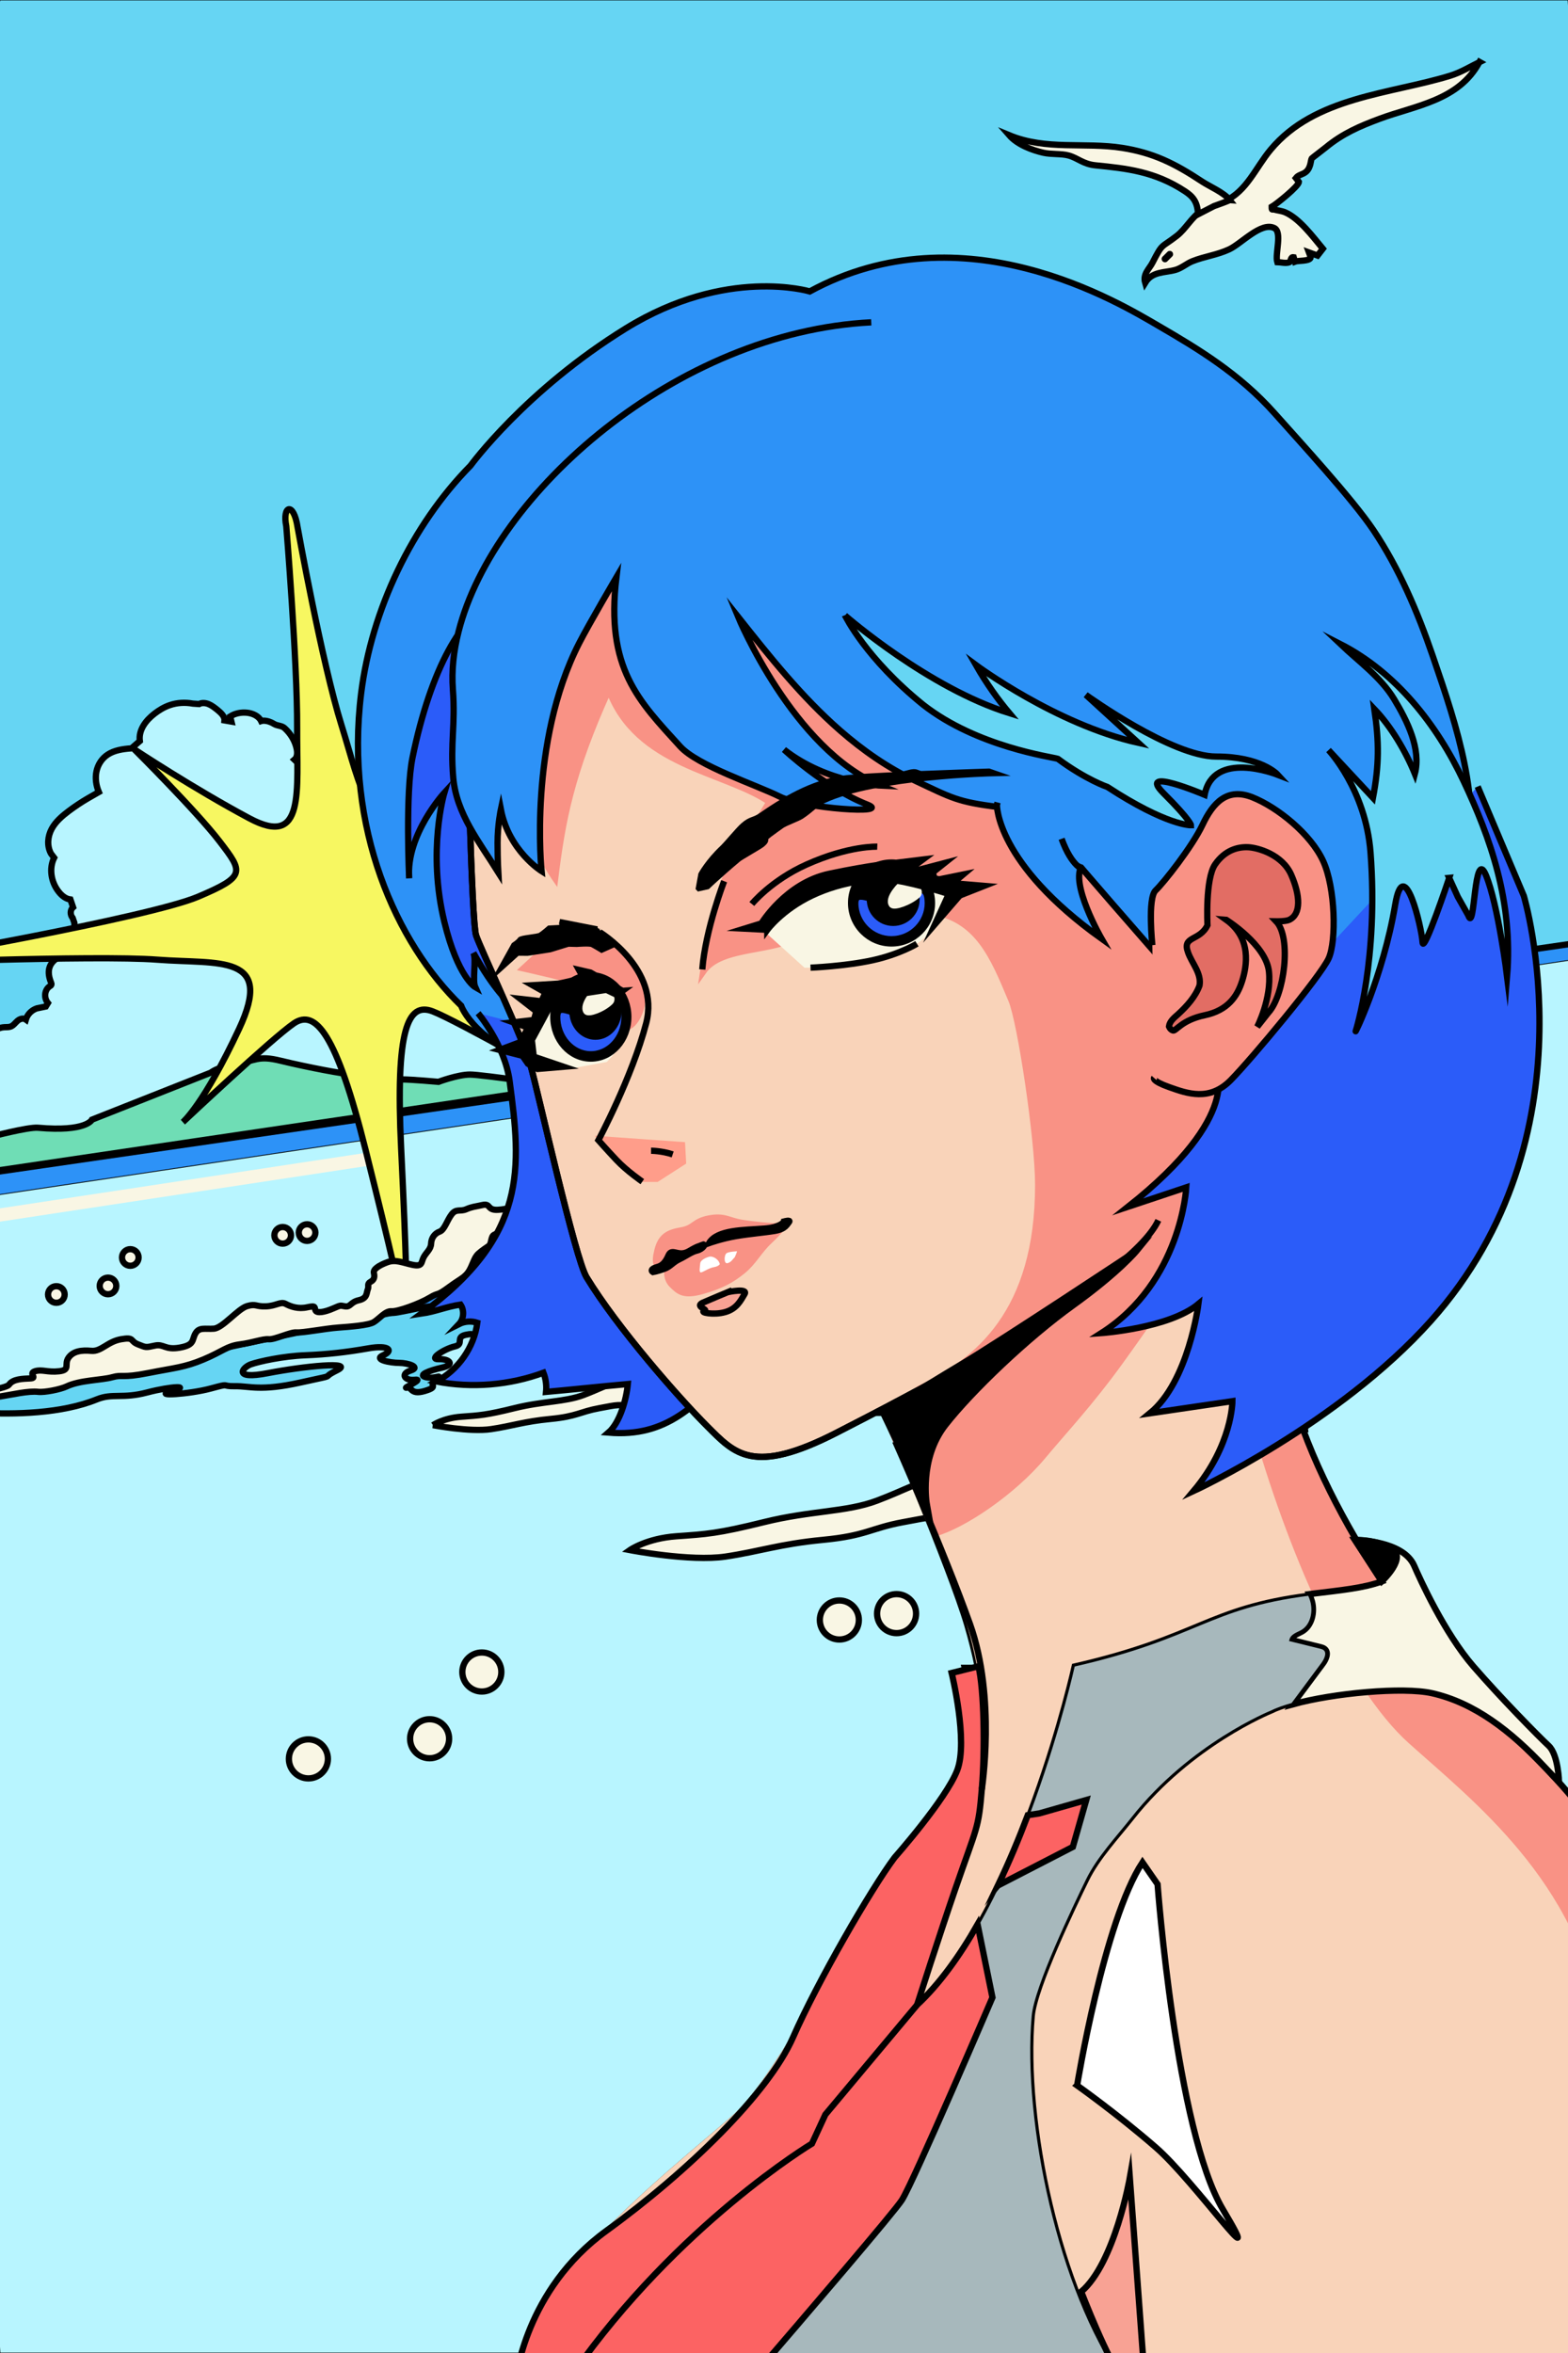 <?xml version="1.0" encoding="UTF-8"?><svg id="Layer_1" xmlns="http://www.w3.org/2000/svg" xmlns:xlink="http://www.w3.org/1999/xlink" viewBox="0 0 500 750"><rect x="0" y="0" width="500" height="750" fill="#333333" stroke="none"/><defs><clipPath id="clippath"><rect width="500" height="750" fill="none"/></clipPath></defs><g clip-path="url(#clippath)"><polygon points="0 0 500 0 540.55 559 -82.4 372.27 0 0" fill="#66d5f3" stroke="#000" stroke-miterlimit="10" stroke-width=".25"/><path d="M316.82,348.15l-380.35,42.7-9.06-41.6c1.55-.52,3.39-.35,4.94.45.16.08.33.18.51.17.18-.01.32-.12.46-.21,1.33-.95,3.44-.85,4.87.22l1.33-.32c.56-4.09,4.56-7.2,9-7.01.3,0,.61.03.87-.06.27-.09.48-.29.69-.49,2.31-2.22,5.44-4.13,8.9-3.56.69.11,1.38.32,2.06.27.53-.04,1.01-.24,1.5-.4,3.34-1.09,7.85-.03,9.78,3.05,0,0,.93-1.88,5.13.42,4.21,2.31,5.19,4.98,5.19,4.98.22-1.27,1.64-1.9,2.96-2.14.33-.05.68-.11.93-.32.22-.19.32-.46.43-.73.96-2.3,3.29-3.96,5.96-4.21.31-.03.65-.06.82-.28.1-.13.14-.3.15-.47.11-.88.07-1.8.33-2.64.25-.84.89-1.64,1.83-1.73-.76-3.3,1.84-6.63,5.32-6.82.64-.04,1.33.02,1.93-.17.94-.3,1.5-1.16,2.21-1.8.7-.65,1.88-1.09,2.74-.47.48-1.64,1.79-2.98,3.46-3.56l2.89-.6.68-1.11c-1.38-1.67-1.09-4.24.59-5.34.2-.13.43-.25.51-.48.09-.24-.02-.51-.12-.77-.59-1.46-.92-3.05-.55-4.48.44-1.76,1.91-3.11,3.66-3.8,1.74-.7,3.74-.81,5.7-.67l3.29.05c.25-.89.83-1.68,1.63-2.18l.46-2.19c-1.63.05-3.35-.49-4.66-1.55-1.3-1.06-2.14-2.65-2.09-4.19l-.52-1.51c-.88-1.03-.82-2.61.12-3.42l-.84-2.47c-1.48-.18-2.76-1.23-3.69-2.4-2.56-3.19-3.16-7.57-1.5-10.9l-1.01-1.33c-1.37-2.53-1.04-5.53.22-7.87,1.27-2.35,3.37-4.14,5.53-5.76,1.93-1.43,3.94-2.78,6.04-4l3.47-1.99c-.9-2.14-1.21-4.46-.75-6.61.46-2.14,1.69-4.07,3.54-5.3,2.14-1.42,4.9-1.84,7.61-2.02l2.67-2.33c-.46-3.54,1.93-6.6,4.69-8.73,1.48-1.14,3.1-2.12,4.92-2.73,2.27-.77,4.8-.93,7.28-.47l2.01.14c.89-.49,2.09-.38,3.09.05,1.02.43,1.89,1.13,2.75,1.82,1.11.9,2.34,2.04,2.24,3.34l2.23.39-.4-1.65c1.53-.97,3.48-1.39,5.41-1.18,1.78.19,3.7,1.06,4.46,2.64,0,0,1.67-.57,4.11.93,1.07.66,2.41.48,3.34,1.31,2,1.8,3.4,4.19,3.9,6.68.24,1.23.21,2.64-.73,3.41l1.01.97c2.16.46,4.46,1,6.05,2.54,1.14,1.09,1.75,2.56,2.11,4.01.53,2.21.45,4.72-1.16,6.21l.3,1.51c1.49,4.89-.48,7.26-.48,7.26l4.55,3.27c1.62-.51,3.48-.44,5.16.19.51.19,1.01.44,1.54.5.52.07,1.03-.02,1.54-.1,5.57-.82,12.2,1.48,15.23,6.35,1.44,2.33,1.97,4.99,2.46,7.57l1.68.47c2.94,1.31,5.4,3.55,7.29,6.09,1.89,2.53,3.24,5.35,4.43,8.19,2.18,5.25,3.86,11.04,2.12,16.07l-.08,3.47c1.05-.81,2.58-.87,4.01-.78,1.79.11,3.58.36,5.36.77,1.3.3,2.65.72,3.66,1.6,1.27,1.1,1.79,2.73,2.25,4.26l.85,1.78c2.66-1.95,5.77-3.71,9.3-3.53.92.04,1.89.23,2.73-.07.87-.3,1.42-1.06,2.04-1.7,1.71-1.79,4.23-2.86,6.89-2.94,0,0,1.55-1.95,2.45-2.05.9-.1,2.55.65,2.55.65,1.43-2.6,4.3-4.35,7.49-4.57l2.72-.04c-.13-1.88.64-3.71,2.05-4.9,1.41-1.19,3.44-1.71,5.42-1.39.3.05.64.12.88-.05.22-.14.27-.42.33-.67.78-3.51,4.48-5.99,8.37-5.62,0,0-.25-1.14,1.71-1.23,1.94-.1,3.42.47,3.42.47-1.17-2.42-.2-5.4,2.12-6.53.19-.1.41-.19.51-.38.09-.16.09-.34.09-.52,0-4.08,2.4-8.18,6.42-9.36,2.91-.85,4.46-.42,4.46-.42,2.4-.68,5.14-.53,7.62.38l-1.72,1.28c-2.04.2-3.7,1.76-3.93,3.68,1.31-.79,3.11-.85,4.63-.17,1.51.69,2.69,2.11,3.01,3.63,0,0-3.71-2.49-6.29-2.2-2.56.29-4.06,1.31-4.06,1.31-1.11.67-1.43,2.1-1.29,3.41.08.85.35,1.73.94,2.43.59.69,1.56,1.16,2.42.99l2.67.13-1.28,2.51c2.15.06,4.38.37,6.33,1.42,1.94,1.03,3.56,2.92,3.71,4.95l-1.66.25c-2.59-1.95-5.89-2.98-9.02-2.81-3.13.17-6.05,1.53-7.98,3.72l-4.61-1.96,1.8,2.13c-1.84.04-3.7.22-5.3.93-1.61.71-2.95,2.06-3.19,3.76l2.58-.47c1.1-.21,2.2-.41,3.34-.36,1.14.06,2.33.41,3.22,1.17l1.22-.11c2.37-.95,10.47.1,7.79,0-2.52-.09-5.76,1.87-5.76,1.87-2.57.65-4.49,2.82-4.75,5.35l-3.56-.66c-1.62-2.19-4.62-3.43-7.23-2.97-.3.05-.61.12-.91.02-.24-.08-.44-.27-.63-.44-2.87-2.63-7.41-3.38-10.63-1.76l.54,1.38c1.89.62,3.09,2.42,4.12,4.08l1.75-.11c2.11-.49,4.45-.29,6.57.54,2.12.83,4,2.3,5.29,4.13l-5.41-1.77c-1.85-.31-3.74.05-5.2,1l.5.87c.95,0,1.92.59,2.38,1.41l-1.42,1.86c-.68.59-1.26,1.28-1.68,2.06l-1.89.04c-1.85-.38-3.79.18-4.96,1.43l2.33.36c2.19.02,4.43,1.18,5.74,2.94l1.24.02c3.23-.59,6.91.54,9.4,2.89l-2.47.33c-1.63-.26-3.28-.52-4.9-.44-1.61.1-3.22.57-4.32,1.61l-.92-.82c-1.76-1.9-4.47-2.97-6.98-2.78-.22.02-.46.04-.67-.04-.19-.08-.34-.24-.5-.38-1.05-.91-2.63-.83-3.88-.44-.16.05-.33.11-.51.08-.24-.02-.44-.17-.64-.31-2.66-1.77-6.03-1.84-9.12-1.82-2.41,0-4.87.02-7.08.74-.74-1.21-2.07-2.07-3.46-2.49-1.39-.41-2.85-.43-4.24-.28-1.47.16-2.9.49-4.26.98,0,0,5.59,1.72,6.84,4.95l2.49.13c3.69-.41,7.77,1.79,9.51,5.09.08.16.18.34.34.44.25.15.56.06.81-.04,4.51-1.6,10.12-.74,14.3,2.2.23.16.48.33.76.36.24.02.47-.1.69-.2,1.68-.76,3.74-.87,5.64-.28.62.2,1.25.46,1.89.44.58-.01,1.09-.27,1.61-.48,2.15-.89,4.88-1.14,7,.2.25.15.51.34.79.33.35,0,.59-.27.81-.51,1.85-2.04,4.93-2.85,7.93-2.6,2.99.25,5.91,1.45,8.61,2.91l36.85-3.06,19.96-4.26,17.2-1.77,4.23,16.29Z" fill="#b8f5ff" stroke="#000" stroke-miterlimit="10" stroke-width="2"/><path d="M-3.19,362.39s12.13-3.21,15.31-2.93c15.49,1.38,17.21-2.58,17.21-2.58l37.86-14.97s2.15-1.73,6.8-2.5c7.83-1.29,8.01-3.14,15.57-1.29,8.43,2.06,20.82,4.39,23.14,4.39h6.19c3.87,0,6.19,1.55,9.29,1.55s11.62.77,11.62.77c0,0,6.19-2.32,10.07-2.32s30.03,3.87,30.03,3.87L-3.45,373.49l.26-11.1Z" fill="#6fddb5" stroke="#000" stroke-miterlimit="10" stroke-width="2"/><polygon points="-36.93 385.39 -34.91 378.42 539.39 295.28 540.55 559 1.53 397.43 -36.93 385.39" fill="#2d92f7" stroke="#000" stroke-miterlimit="10" stroke-width="2"/><polygon points="-23.19 390.88 -21.17 383.91 539.01 300.31 500 750 0 750 -23.19 390.88" fill="#b8f5ff" stroke="#000" stroke-miterlimit="10" stroke-width=".25"/><rect x="-12.96" y="376.65" width="138.42" height="4.19" rx="2.09" ry="2.09" transform="translate(-56.1 12.7) rotate(-8.62)" fill="#f9f6e4"/><path d="M127.08,410.34s-1.69-8.6-10.49-43.77c-9.35-37.35-16.07-44.98-22.84-40.4-6.78,4.57-35.42,31.5-35.42,31.5,0,0,6.62-5.62,17.91-29.72,11.29-24.1-6.32-20.54-26.11-22.06-19.8-1.52-89.1,1.29-89.1,1.29,8.06-.82,86.69-14.82,102.07-21.33,15.38-6.51,14.47-7.83,6.93-17.65-7.54-9.83-27.22-29.37-27.22-29.37,0,0,18.98,12.55,36.78,22.04,17.8,9.49,15.06-8.59,15.16-29.08.1-20.49-3.46-64.05-3.46-64.05-1.35-6.57,2.34-8.01,3.61.34,0,0,7.76,43.13,13.97,62.98,6.21,19.85,8.95,37.93,23.38,25.17,14.43-12.77,29.08-28.73,29.08-28.73,0,0-13.25,22.89-17.63,33.93-4.37,11.04-4.86,12.5,11.99,15.73,16.85,3.23,97.28,1.05,105.34.23,0,0-68.03,11.16-86.78,16.59-18.74,5.44-36.87,5.52-18.73,26.62,18.14,21.11,26.24,25.23,26.24,25.23,0,0-35.82-20.37-43.75-23.45-7.94-3.08-11.94,5.51-10.09,43.75,1.77,36.56,1.63,43.97,1.63,43.97.33,4.56-.82,3.97-2.45.25Z" fill="#f7f761" stroke="#000" stroke-miterlimit="10" stroke-width="2"/><path d="M138.08,454.26s3.23-2.27,9.04-2.69c5.82-.42,7.94-.51,17.05-2.76,9.11-2.25,15.93-1.92,21.84-4.14,5.91-2.22,7.49-3.57,13.7-4.95,6.21-1.37,20.11-2.54,27.66-2.09,7.55.45,19.12-.82,24.07-1.11,4.95-.29.59.36-8.77,3.32-9.36,2.96-8.53,3.73-19.77,6.07-11.23,2.34-12.53,3.2-19.42,2.44-6.89-.77-6.16-.65-12.4.5s-7.09,2.62-15.53,3.43c-8.43.8-12.3,2.26-18.92,3.24-6.82,1.01-18.56-1.26-18.56-1.26Z" fill="#f9f6e4"/><path d="M138.08,454.26s3.23-2.27,9.04-2.69c5.82-.42,7.94-.51,17.05-2.76,9.11-2.25,15.93-1.92,21.84-4.14,5.91-2.22,7.49-3.58,13.7-4.95,6.21-1.37,20.11-2.54,27.66-2.09,7.55.45,19.12-.82,24.07-1.11s.59.36-8.77,3.32c-9.36,2.96-8.53,3.73-19.77,6.07-11.23,2.34-12.53,3.2-19.42,2.44-6.89-.77-6.16-.65-12.4.5-6.24,1.15-7.09,2.62-15.53,3.43-8.43.8-12.3,2.26-18.92,3.24-6.82,1.01-18.56-1.26-18.56-1.26h0Z" fill="none" stroke="#000" stroke-miterlimit="10" stroke-width="2"/><path d="M200.85,494.08s5.3-3.73,14.86-4.41c9.56-.68,13.05-.83,28.01-4.53,14.96-3.69,26.17-3.15,35.87-6.8,9.7-3.65,12.3-5.87,22.5-8.12,10.2-2.25,33.04-4.17,45.44-3.44,12.4.73,31.41-1.35,39.53-1.83,8.13-.47.97.59-14.41,5.45-15.38,4.86-14.02,6.13-32.47,9.97-18.45,3.84-20.58,5.26-31.89,4-11.31-1.26-10.11-1.07-20.37.82-10.26,1.89-11.65,4.31-25.51,5.63-13.85,1.32-20.2,3.71-31.08,5.33-11.2,1.66-30.48-2.07-30.48-2.07Z" fill="#f9f6e4"/><path d="M200.85,494.08s5.3-3.73,14.86-4.41c9.56-.68,13.05-.83,28.01-4.53s26.17-3.15,35.87-6.8c9.7-3.65,12.3-5.87,22.5-8.12,10.2-2.25,33.04-4.17,45.44-3.44s31.41-1.35,39.53-1.83c8.13-.47.97.59-14.41,5.45-15.38,4.86-14.02,6.13-32.47,9.97-18.45,3.84-20.58,5.26-31.89,4-11.31-1.26-10.11-1.07-20.37.82-10.26,1.89-11.65,4.31-25.51,5.63s-20.2,3.71-31.08,5.33c-11.2,1.66-30.48-2.07-30.48-2.07h0Z" fill="none" stroke="#000" stroke-miterlimit="10" stroke-width="2"/><path d="M244.8,419.22s-19.3-7.69-46.1,1.63c-31.05,10.8-37.41,7.15-32.62,5.1,2.17-.93,12.21-9.73-5.72-4.66-4.95,1.4-3.76,5.3-6.93,5.03-3.17-.27-1.55-1.6-4.97-.84-3.42.76-.29,2.99-3.48,3.7s-8.63,4.19-5.07,4.05c3.55-.14,5.18,1.77,1.08,2.69-4.1.91-8.06,2.44-5.05,3.07,3.01.63,5.47-1.22,3.01.63-2.46,1.85.85,2.22-2.5,3.42-5.82,2.09-4.88-1.13-6.7-.73-1.82.41,5.8-2.92,2.55-2.52-3.26.4-4.72-1.88-1.37-2.94,3.35-1.07-.78-2.43-3.65-2.44-2.87-.01-8.36-1.06-5.09-2.44,3.28-1.38,2.11-3.4-4.79-2.18-6.9,1.21-12.96,1.91-20.07,2.19-7.11.28-14.62,1.95-17.29,2.87-2.66.92-6.06,5.05,5.39,2.82,11.46-2.22,28.04-3.86,22.01-.89-6.03,2.97,1.41.99-11.57,3.87-12.98,2.89-16.21,1.1-20.97,1.19-4.76.08-.96-1.09-7.72.74-6.76,1.83-19.02,2.61-12.48.83,6.54-1.78.11-1.65-7.79.43-7.9,2.08-11.01.16-16.03,2.2-22.17,9-59.78,1.68-59.78,1.68l41.02-5.56,228.57-48.12s3.8,25.89,4.12,25.17Z" fill="#66d5f3"/><path d="M244.8,419.22s-19.3-7.69-46.1,1.63c-31.05,10.8-37.41,7.15-32.62,5.1,2.17-.93,12.21-9.73-5.72-4.66-4.95,1.4-3.76,5.3-6.93,5.03-3.17-.27-1.55-1.6-4.97-.84-3.42.76-.29,2.99-3.48,3.7-3.19.71-8.63,4.19-5.07,4.05,3.55-.14,5.18,1.77,1.08,2.69-4.1.91-8.06,2.44-5.05,3.07,3.01.63,5.47-1.22,3.01.63-2.46,1.85.85,2.22-2.5,3.42-5.82,2.09-4.88-1.13-6.7-.73-1.82.41,5.8-2.92,2.55-2.52-3.26.4-4.72-1.88-1.37-2.94,3.35-1.07-.78-2.43-3.65-2.44-2.87-.01-8.36-1.06-5.09-2.44,3.28-1.38,2.11-3.4-4.79-2.18-6.9,1.21-12.96,1.91-20.07,2.19-7.11.28-14.62,1.95-17.29,2.87-2.66.92-6.06,5.05,5.39,2.82,11.46-2.22,28.04-3.86,22.01-.89-6.03,2.97,1.41.99-11.57,3.87-12.98,2.89-16.21,1.1-20.97,1.19-4.76.08-.96-1.09-7.72.74-6.76,1.83-19.02,2.61-12.48.83,6.54-1.78.11-1.65-7.79.43-7.9,2.08-11.01.16-16.03,2.2-22.17,9-59.78,1.68-59.78,1.68l41.02-5.56,228.57-48.12s3.8,25.89,4.12,25.17c0,0-.32.72,0,0Z" fill="none" stroke="#000" stroke-miterlimit="10" stroke-width="2"/><path d="M121.29,417.92s1.67,1.04,5.58.37c3.91-.67,7.6-1.7,12.06-2.09,4.46-.39,7.86-1.05,14.43-2.75,47.04-12.16,71.5-15.98,71.5-15.98l1.84-16.7-75.33,11.27-26.76,22.52-3.32,3.36Z" fill="#2d92f7" stroke="#000" stroke-miterlimit="10" stroke-width="2"/><path d="M-23.29,447.13c-1.56.16,13.55-.48,23.65-2.06,3.51-.55,8.73-1.79,11.81-1.43,2,.24,7.12-.79,9.05-1.71,4.26-2.05,11.2-2,14.58-2.95,3.37-.95,2.95.35,11.42-1.33,8.47-1.68,11.56-1.77,17.68-4.34,6.12-2.57,7.42-4.27,11.6-4.8,4.18-.53,7.25-1.81,9.2-1.64,1.95.17,6.89-2.34,8.84-2.17,1.95.17,9.28-1.26,13.28-1.54,4-.29,9.64-.73,11.33-1.72,1.69-.98,3.73-3.65,5.68-3.48,1.95.17,9.02-2.41,12.18-4.32,3.16-1.91,1.86-.21,6.18-3.39,4.31-3.18,5.54-3.05,7.13-6.62,1.59-3.58,1.14-3.48,5.49-6.46,1.06-.73.59-2.96,1.75-3.58,3.58-1.92,8.9-1.67,10.72-1.62.52.01,11.04-.83,16.93-1.18,4.97-.29,2.35-2.63,4.08-2.27,3.22.67,11.23-1.27,16.34-.41,3.11.52,2.65-3.56,5.7-4.03,3.79-.58,8.45-.19,11.8-.78,9.95-1.75,15.83-.61,15.83-.61l.6-11.8c-.37-1.97-7.84-3.16-13.8-2-5.02.98-7.15,6.92-14.42,9.04-4.75,1.39-6.48-.88-11.64.13-5.76,1.14-1.34,4.37-6.7,5.79-2.59.69-6.5-.16-10.26.13-3.38.26-.01,2.61-2.55,3.02-2.54.41-8.66-.99-9.64.15-1.24,1.45-5.51-1.12-6.64-1.88-1.12-.76-1.64.16-5.18.35-3.54.18-2.15-2.14-4.88-1.53-2.73.61-3.23.52-5.2,1.36s-3.17-.3-4.65,1.64c-1.48,1.94-2.25,4.93-3.8,5.48-1.55.55-2.66,2-2.73,3.83-.07,1.83-1.54,2.76-2.38,4.36-.84,1.6-.27,3.08-3.53,2.4s-5.42-1.82-8.07-.82c-2.65.99-4.53,2.22-4.27,3.37s.24,2.16-1.04,2.85c-1.28.69-.43,1.3-.9,2.42-.47,1.11-.09,2.84-2.82,3.45-2.73.61-2.62,2.19-4.34,1.97-1.72-.22-1.08-.57-3.91.67-2.83,1.23-5.15,1.55-5.59.64-.44-.91.34-1.69-2.62-1.03-2.96.66-5.31-.23-6.93-1.08-1.62-.85-2.96.66-6.28.79-3.32.13-3.07-.93-5.99-.08-2.92.85-7.77,6.97-10.59,7.19-2.82.22-4.67-.57-5.88,1.51-1.21,2.08-.14,3.66-4.97,4.53-4.83.87-5.07-1.29-8.03-.63s-2.73.61-5.35-.42c-2.62-1.03-1.01-2.39-5.38-1.62-4.37.77-6.31,4-9.48,3.7-3.17-.3-5.87.12-7.31,2.25-1.44,2.13.78,3.84-2.95,4.26-3.73.43-5.46-.71-7.69-.01-2.23.7.9,2.17-1.46,2.29s-5.59.12-6.84,2.01c-1.25,1.89-30.53,5.81-32.17,5.97-1.64.16,6.03-.21,6.03-.21Z" fill="#f9f6e4"/><path d="M-23.29,447.13c-1.56.16,13.55-.48,23.65-2.06,3.51-.55,8.73-1.79,11.81-1.43,2,.24,7.12-.79,9.05-1.71,4.26-2.05,11.2-2,14.58-2.95,3.37-.95,2.95.35,11.42-1.33,8.47-1.68,11.56-1.77,17.68-4.34,6.12-2.57,7.42-4.27,11.6-4.8s7.25-1.81,9.2-1.64c1.95.17,6.89-2.34,8.84-2.17,1.95.17,9.28-1.26,13.28-1.54,4-.29,9.64-.73,11.33-1.72,1.69-.98,3.73-3.65,5.68-3.48,1.95.17,9.02-2.41,12.18-4.32,3.16-1.91,1.86-.21,6.18-3.39,4.31-3.18,5.54-3.05,7.13-6.62,1.59-3.58,1.14-3.48,5.49-6.46,1.06-.73.59-2.96,1.75-3.58,3.58-1.92,8.9-1.67,10.72-1.62.52.01,11.04-.83,16.93-1.18,4.97-.29,2.35-2.63,4.08-2.27,3.22.67,11.23-1.27,16.34-.41,3.11.52,2.65-3.56,5.7-4.03,3.79-.58,8.45-.19,11.8-.78,9.95-1.75,15.83-.61,15.83-.61l.6-11.8c-.37-1.97-7.84-3.16-13.8-2-5.02.98-7.15,6.92-14.42,9.04-4.75,1.39-6.48-.88-11.64.13-5.76,1.14-1.34,4.37-6.7,5.79-2.59.69-6.5-.16-10.26.13-3.38.26-.01,2.61-2.55,3.02-2.54.41-8.66-.99-9.64.15-1.24,1.45-5.51-1.12-6.64-1.88-1.12-.76-1.64.16-5.18.35-3.54.18-2.15-2.14-4.88-1.53-2.73.61-3.23.52-5.2,1.36s-3.17-.3-4.65,1.64c-1.48,1.94-2.25,4.93-3.8,5.48-1.55.55-2.66,2-2.73,3.83-.07,1.83-1.54,2.76-2.38,4.36-.84,1.6-.27,3.08-3.53,2.4-3.26-.69-5.42-1.82-8.07-.82-2.65.99-4.53,2.22-4.27,3.37.26,1.15.24,2.16-1.04,2.85-1.28.69-.43,1.3-.9,2.42-.47,1.11-.09,2.84-2.82,3.45-2.73.61-2.62,2.19-4.34,1.97-1.72-.22-1.08-.57-3.91.67-2.83,1.23-5.15,1.55-5.59.64-.44-.91.34-1.69-2.62-1.03-2.96.66-5.31-.23-6.93-1.08-1.62-.85-2.96.66-6.28.79-3.32.13-3.07-.93-5.99-.08-2.92.85-7.77,6.97-10.59,7.19-2.82.22-4.67-.57-5.88,1.51s-.14,3.66-4.97,4.53c-4.83.87-5.07-1.29-8.03-.63-2.96.66-2.73.61-5.35-.42-2.62-1.03-1.01-2.39-5.38-1.62-4.37.77-6.31,4-9.48,3.7-3.17-.3-5.87.12-7.31,2.25-1.44,2.13.78,3.84-2.95,4.26-3.73.43-5.46-.71-7.69-.01-2.23.7.9,2.17-1.46,2.29-2.36.12-5.59.12-6.84,2.01-1.25,1.89-30.53,5.81-32.17,5.97-1.64.16,6.03-.21,6.03-.21h0Z" fill="none" stroke="#000" stroke-miterlimit="10" stroke-width="2"/><path d="M297.76,466.72c-9.77-24.18-15.23-18.17-24-27.1l-35.32-10.04-61.64-88c-25.65-8.55-29.75-21.02-29.75-21.02-20.66-19.95-37.23-56.65-31.89-99.58,3.3-26.48,16.15-53.54,34.87-72.55,0,0,17.51-24,49.57-43.78s58.61-11.76,58.61-11.76c49.17-26.72,98.94,3.83,111.34,11.04s25.66,15.17,36.88,27.79c7.96,8.95,24.87,27.33,31.54,37.28,8.23,12.29,14.07,26.04,18.88,40.03,8.34,24.26,14.86,44.22,11.51,69.66-2.61,19.77-7.2,34.7-7.2,34.7,1.43,9.62-6.19,24.78-13.16,38.72-7.9,15.79-20.91,44.91-20.91,44.91-11.62,25.55-12.66,46.65-10.84,59.62" fill="#2d92f7" stroke="#000" stroke-miterlimit="10" stroke-width="2"/><path d="M152.44,322.95s8.52,10.07,10.07,21.68c3.66,27.44,5.94,49.3-28.13,74.08,4.65-.68,7.82-2.2,12.47-2.88,1.27,1.85,1.06,4.58-.49,6.21,1.79-.9,3.95-1.05,5.85-.42-1.04,7.84-6.07,15.04-13.07,18.73,11.36,2.17,23.3,1.19,34.15-2.8.75,1.93,1.04,4.05.83,6.11,6.05-.53,20.02-1.98,26.08-2.51-.44,4.82-2.53,12.33-6.19,15.49,18.58,1.55,27.88-8.52,41.04-22.46,10.24-10.84,10.06-38.13,10.06-38.13l.27-49.89" fill="#2b5cf9"/><path d="M152.44,322.95s8.52,10.07,10.07,21.68c3.66,27.44,5.94,49.3-28.13,74.08,4.65-.68,7.82-2.2,12.47-2.88,1.27,1.85,1.06,4.58-.49,6.21,1.79-.9,3.95-1.05,5.85-.42-1.04,7.84-6.07,15.04-13.07,18.73,11.36,2.17,23.3,1.19,34.15-2.8.75,1.93,1.04,4.05.83,6.11,6.05-.53,20.02-1.98,26.08-2.51-.44,4.82-2.53,12.33-6.19,15.49,18.58,1.55,27.88-8.52,41.04-22.46,10.24-10.84,10.06-38.13,10.06-38.13l.27-49.89" fill="none" stroke="#000" stroke-miterlimit="10" stroke-width="2"/><path d="M150.52,269.32c5.06,31.91,12.95,38.71,30.36,65.93-12-13.54-16.91-8.4-29.93-31.54,1.03,2.25-.42,8.69.6,10.95,0,0-5.58-3.18-9.86-20.82-5.5-22.69,0-41.15,0-41.15,0,0-12.29,13.36-11.22,27.26,0,0-1.25-27.2,1.07-38.48,5.83-28.3,15.9-45.96,26.15-49.5-5.98,11.37-13.58,53.02-10.61,65.52" fill="#2b5cf9"/><path d="M150.52,269.32c5.06,31.91,12.95,38.71,30.36,65.93-12-13.54-16.91-8.4-29.93-31.54,1.03,2.25-.42,8.69.6,10.95,0,0-5.58-3.18-9.86-20.82-5.5-22.69,0-41.15,0-41.15,0,0-12.29,13.36-11.22,27.26,0,0-1.25-27.2,1.07-38.48,5.83-28.3,15.9-45.96,26.15-49.5-5.98,11.37-13.58,53.02-10.61,65.52" fill="none" stroke="#000" stroke-miterlimit="10" stroke-width="2"/><path d="M282.08,450.61s21.02,49.17,26.37,67.34c5.34,18.17,7.84,36.7,2.85,54.16,0,0-17.81,12.83-27.79,27.43-9.98,14.61-35.27,61.99-47.39,73.75s-69.12,53.44-71.61,85.15l360.92,2.49s14.61-77.67,7.13-121.85c-7.48-44.18-34.2-71.61-54.87-90.14-20.66-18.53-54.51-64.13-65.91-104.75-11.4-40.62-19.6-87.65-19.6-87.65l-7.84-19.6-28.5-2.85-73.75,116.5Z" fill="#f99285" stroke="#000" stroke-miterlimit="10" stroke-width="2"/><path d="M282.08,450.61s21.9,48.91,27.25,67.08c5.34,18.17,6.96,36.95,1.97,54.41,0,0-17.81,12.83-27.79,27.43-9.98,14.61-35.27,61.99-47.39,73.75s-69.12,53.44-71.61,85.15l345.1,2.49s7.21-72.5-.27-116.68c-7.48-44.18-40.04-69.28-60.71-87.81-20.66-18.53-39.28-62.37-50.68-102.98-11.4-40.62-16.53-57.73-16.53-57.73l-6.5-4.61-19.08-57.03-73.75,116.5Z" fill="#f9d3b9" stroke="#f9d3b9" stroke-miterlimit="10" stroke-width="2"/><path d="M281.25,448.59s9.74,23.51,16.86,40.14c8.94-2.48,24.8-13.03,34.52-24.7,6.78-8.13,15.13-16.99,24.39-29.81,17.62-24.39,19.21-28.41,27.37-47.16-2.35-11.63-29.99-23.56-29.99-23.56l-6.08-16.73-19.62-1.65-47.47,103.47Z" fill="#f99285" stroke="#f99285" stroke-miterlimit="10" stroke-width="2"/><path d="M380.59,263.91c-3.56,8.19-9.09-8.55-9.09-8.55,0,0,3.33-2.49-24.46-39.19-27.79-36.7-90.37-82.07-130.04-70.54-41.69,12.11-67.69,46.67-68.05,84.44,0,0,1.43,63.77,2.85,68.05s14.93,32.71,17.42,41.61,14.2,61.43,17.81,67.37c9.82,16.13,29.52,38.56,38.46,47.49,8.78,8.78,14.64,15.74,41.3,2.06,20.13-10.32,93.32-47.74,102.58-67.69" fill="#f9d3b9"/><path d="M380.59,263.91c-3.56,8.19-9.09-8.55-9.09-8.55,0,0,3.33-2.49-24.46-39.19s-90.37-82.07-130.04-70.54c-41.69,12.11-67.69,46.67-68.05,84.44,0,0,1.43,63.77,2.85,68.05,1.43,4.28,14.93,32.71,17.42,41.61s14.2,61.43,17.81,67.37c9.82,16.13,29.52,38.56,38.46,47.49,8.78,8.78,14.64,15.74,41.3,2.06,20.13-10.32,93.32-47.74,102.58-67.69" fill="none" stroke="#000" stroke-miterlimit="10" stroke-width="2"/><polygon points="192.12 363.19 217.49 364.99 217.78 370.36 209.43 375.73 203.76 375.73 192.12 363.19" fill="#ff9d8a" stroke="#ff9d8a" stroke-miterlimit="10" stroke-width="2"/><path d="M386.02,335.3l.81-9.76-23.58-77.24-59.35-107.32s-146.35,4.88-150.41,52.03c-4.07,47.16,23.53,86.99,23.53,86.99,2.29-18.3,4.93-33.33,17.12-60.16,8.94,24.39,36.72,25.91,51.22,35.77-10.16,17.03-16.26,20.73-21.14,54.07,5.96-8.58,23.51-5.72,31.71-12.2,2.48-1.96-15.1-7.21-12.14-8.32,3.58-1.34,7.48-1.51,11.3-1.57,13.89-.22,27.79.72,41.52,2.83,15.15,2.33,20.02,14.24,25.93,28.39,2.89,6.92,8.52,44.22,8.52,58.85,0,40.69-19.35,56.34-37.94,65.04-2.45,1.15,6.44,8.11,5.1,10.47,0,0,36.59-28.46,55.29-44.72,18.7-16.26,19.17-25.98,19.17-25.98" fill="#f99285" stroke="#f99285" stroke-miterlimit="10" stroke-width="2"/><path d="M179.63,296.97l-12.73,11.7s18.58,4.13,19.62,5.16,9.52,9.22,11.66,12.6c3.1,4.91,13.05-11.01.73-21.2-6.84-5.66-19.27-8.26-19.27-8.26Z" fill="#f99285" stroke="#f99285" stroke-miterlimit="10" stroke-width="2"/><path d="M380.59,263.91c-3.56,8.19-9.09-8.55-9.09-8.55,0,0,3.33-2.49-24.46-39.19s-90.37-82.07-130.04-70.54c-41.69,12.11-67.69,46.67-68.05,84.44,0,0,1.43,63.77,2.85,68.05,1.43,4.28,14.93,32.71,17.42,41.61s14.2,61.43,17.81,67.37c9.82,16.13,29.52,38.56,38.46,47.49,8.78,8.78,14.64,15.74,41.3,2.06,20.13-10.32,93.32-47.74,102.58-67.69" fill="none" stroke="#000" stroke-miterlimit="10" stroke-width="2"/><path d="M207.6,366.79s3.38,0,6.9,1.17" fill="none" stroke="#000" stroke-miterlimit="10" stroke-width="2"/><path d="M189.53,296.07l-10.24-2c-.34,1.13,2.52,1.56,2.52,1.56l-6.62.36s-1.89,1.66-2.82,2.23-6.2.82-6.51,1.45-1.89,1.66-1.89,1.66l-3.62,6.49,4.63-4.18,3.21.03,7.2-1.11,5.82-1.79,2.76.07s4.03-.34,4.89.08,3.01,1.74,3.01,1.74l3.03-1.35-5.37-5.23Z"/><path d="M189.53,296.07l-10.24-2c-.34,1.13,2.52,1.56,2.52,1.56l-6.62.36s-1.89,1.66-2.82,2.23c-.93.58-6.2.82-6.51,1.45-.31.62-1.89,1.66-1.89,1.66l-3.62,6.49,4.63-4.18,3.21.03,7.2-1.11,5.82-1.79,2.76.07s4.03-.34,4.89.08c.86.43,3.01,1.74,3.01,1.74l3.03-1.35-5.37-5.23h0Z" fill="none" stroke="#000" stroke-miterlimit="10" stroke-width="2"/><path d="M406.85,261.76c3.72,7.1-9.29-3.14-6.88,2.08,6.41,13.9-23.57,8.66-23.57,24.69l4.01,28.82c-20.84-23.51-35.68-40.86-35.68-40.86-7.24-2.48-26.5-19.27-26.5-19.27-12.84-1.61-14.67-2.85-26.33-8.34-8.72-4.1-16.7-9.66-23.96-15.99-12.27-10.7-22.46-23.52-32.57-36.27,0,0,17.52,42.31,45.51,53.79,0,0-17.21-.75-30.86-11.48,0,0,12.94,12.16,26.57,17.54,7.97,3.15-20.3,1.27-27.97-2.56-7.49-3.75-26.12-9.8-31.75-16-13.21-14.54-23.8-24.8-20.32-53.89,0,0-8.73,14.85-11.87,20.98-16.26,31.75-11.99,72.67-11.99,72.67,0,0-10.44-6.49-12.98-19.69,0,0-1.06,4.99-1.05,10.7.01,5.71.23,9.39.23,9.39-6.09-9.74-13.36-18.74-14.36-30.15-1-11.41.75-16.57-.12-28.2-.44-5.9.21-12.09,1.82-18.43,11.28-44.34,69.75-95.46,131.59-98.55" fill="#2d92f7" stroke="#000" stroke-miterlimit="10" stroke-width="2"/><path d="M421.69,530.43c-3.18,4.28-6.36,8.56-9.55,12.84,13.1-3.65,35.34-5.63,44.47-3.58,13.47,3.02,25.1,11.98,36.03,23.62l4.51,4.76s-.23-8.79-3.33-11.64c-3.09-2.85-15.29-15.26-23.99-25.29-9.26-10.69-17.01-27.77-18.88-32.07-3.56-8.19-18.88-8.19-18.88-8.19l8.55,13.18c-5.69,2.14-13.36,2.85-22.09,3.92-.36.04-.71.09-1.06.14.35.74.64,1.5.86,2.3.94,3.51-.03,7.83-3.2,9.62-1.31.75-3.08,1.21-3.47,2.67,3.07.75,6.14,1.51,9.21,2.27.56.14,1.14.28,1.57.66,1.35,1.18.33,3.37-.74,4.8Z" fill="#f9f6e4" stroke="#000" stroke-miterlimit="10" stroke-width="2"/><path d="M164.51,758.43s22.8.36,33.85.36,159.26,1.78,159.26,1.78l.36-2.49c-19.95-27.79-31.46-81.77-28.5-115.44.81-9.26,13.2-35.05,17.29-43.4,3.46-7.07,9.55-13.49,14.42-19.66,18.53-23.51,44.18-33.85,44.18-33.85,1.73-.88,4.06-1.7,6.78-2.46,3.19-4.28,6.37-8.56,9.55-12.84,1.07-1.44,2.09-3.62.74-4.8-.43-.38-1.01-.52-1.57-.66-3.07-.76-6.14-1.52-9.21-2.27.39-1.46,2.16-1.93,3.47-2.67,3.17-1.79,4.14-6.11,3.2-9.62-.21-.79-.5-1.56-.86-2.3-32.86,4.21-35,13.49-75.19,22.66,0,0-17.1,77.67-49.88,108.31,0,0,7.24-22.56,12.11-36.7,7.13-20.66,7.48-19.24,8.55-32.07,1.07-12.83.72-31.71-1.07-39.19h-4.98s5.34,21.73,1.78,31c-3.56,9.27-23.51,29.93-23.51,29.93-7.48,9.97-24.58,39.55-32.42,57.36-7.84,17.81-33.49,42.76-59.5,61.64-26.01,18.88-28.86,47.38-28.86,47.38Z" fill="#a7b8bc" stroke="#000" stroke-miterlimit="10"/><path d="M164.51,758.44s22.8.35,33.85.35c3.37,0,19.52.17,40.34.39,19.37-22.5,46.52-54.21,48.91-57.96,3.74-5.87,28.86-64.54,28.86-64.54l-4.74-23.28c-5.67,9.95-12.11,18.95-19.31,25.67,0,0,7.24-22.56,12.11-36.7,7.13-20.66,7.48-19.24,8.55-32.07,1.07-12.83.72-31.71-1.07-39.19l-8.55,2.14s5.34,21.73,1.78,31c-3.56,9.27-19.95,27.79-19.95,27.79-7.48,9.97-24.58,39.55-32.42,57.36-7.84,17.81-33.49,42.76-59.5,61.64-26.01,18.88-28.86,47.39-28.86,47.39Z" fill="#fc6363" stroke="#000" stroke-miterlimit="10" stroke-width="2"/><path d="M365.09,759.33l-4.81-65.2s-4.81,27.26-15.5,36.34c0,0,8.73,22.62,13.18,27.61l7.13,1.25Z" fill="#f8a294"/><path d="M365.09,759.33l-4.81-65.2s-4.81,27.26-15.5,36.34c0,0,8.73,22.62,13.18,27.61l7.13,1.25h0Z" fill="none" stroke="#000" stroke-miterlimit="10" stroke-width="2"/><path d="M318.19,601.01l23.92-12.33,4.27-14.94-14.96,4.27-3.69.57c-2.79,7.37-5.97,15.01-9.55,22.44Z" fill="#fc6363"/><path d="M318.19,601.01l23.92-12.33,4.27-14.94-14.96,4.27-3.69.57c-2.79,7.37-5.97,15.01-9.55,22.44,0,0,3.58-7.43,0,0Z" fill="none" stroke="#000" stroke-miterlimit="10" stroke-width="2"/><path d="M343.47,664.7s8.55-52.37,20.84-71.08l4.81,6.95s5.88,78.56,20.84,103.68c14.96,25.12-9.09-9.09-21.38-19.77-12.29-10.69-25.12-19.77-25.12-19.77Z" fill="#fff"/><path d="M343.47,664.7s8.55-52.37,20.84-71.08l4.81,6.95s5.88,78.56,20.84,103.68c14.96,25.12-9.09-9.09-21.38-19.77-12.29-10.69-25.12-19.77-25.12-19.77h0Z" fill="none" stroke="#000" stroke-miterlimit="10" stroke-width="2"/><path d="M182.67,756.65c33.49-47.74,76.24-73.39,76.24-73.39l4.28-9.26,29.22-34.92" fill="none" stroke="#000" stroke-miterlimit="10" stroke-width="2"/><path d="M432.07,490.87s5.7-.36,11.4,2.49c5.7,2.85-2.85,10.69-2.85,10.69l-8.55-13.18Z"/><path d="M432.07,490.87s5.7-.36,11.4,2.49c5.7,2.85-2.85,10.69-2.85,10.69l-8.55-13.18h0Z" fill="none" stroke="#000" stroke-miterlimit="10" stroke-width="2"/><path d="M246.52,390.9s-5.73-.44-9.99-1.13-5.51-2.33-10.46-1.38-4.59,3.07-8.82,3.79c-4.23.72-6.52,1.98-7.61,6.41s-.19,5.26,2.19,5.83l1.02.26s-.61,2.82,1.48,4.86c2.09,2.04,3.56,3.64,9.58,1.96,6.03-1.68,9.41-3.56,12.94-6.44,3.54-2.89,5.02-6.29,8.59-9.62,3.57-3.33,3.64-4.21,4.85-4.74s-3.77.21-3.77.21Z" fill="#f99285"/><path d="M246.52,390.9s-5.73-.44-9.99-1.13c-4.25-.69-5.51-2.33-10.46-1.38-4.95.95-4.59,3.07-8.82,3.79-4.23.72-6.52,1.98-7.61,6.41-1.1,4.43-.19,5.26,2.19,5.83l1.02.26s-.61,2.82,1.48,4.86,3.56,3.64,9.58,1.96c6.03-1.68,9.41-3.56,12.94-6.44,3.54-2.89,5.02-6.29,8.59-9.62s3.64-4.21,4.85-4.74c1.22-.53-3.77.21-3.77.21h0Z" fill="none" stroke="#f99285" stroke-miterlimit="10" stroke-width="2"/><path d="M223.3,397.03c-2.95,1.03-3.74,2.34-5.78,2.48s-3.49-1.33-4.35.63-1.83,3.22-3.51,3.69c-2.91.81-1.46,1.64-1.46,1.64,0,0,1.37-.23,3.63-1.04,1.92-.69,2.7-2.06,4.81-3.06s3.84-2.36,5.62-2.77c1.78-.41,3.4-2.39,1.04-1.56Z"/><path d="M223.3,397.03c-2.95,1.03-3.74,2.34-5.78,2.48-2.04.13-3.49-1.33-4.35.63-.86,1.96-1.83,3.22-3.51,3.69-2.91.81-1.46,1.64-1.46,1.64,0,0,1.37-.23,3.63-1.04,1.92-.69,2.7-2.06,4.81-3.06s3.84-2.36,5.62-2.77c1.78-.41,3.4-2.39,1.04-1.56,0,0,2.36-.83,0,0Z" fill="none" stroke="#000" stroke-miterlimit="10" stroke-width="2"/><path d="M250.06,389.32s-1.09,1.93-6.36,2.28c-5.27.35-9.7.56-12.92,1.44s-4.68,3.19-4.68,3.19c0,0,4.1-1.46,8.55-2.22,4.44-.76,9.06-1.11,12.44-1.68s3.89-2.08,4.52-2.84-1.55-.17-1.55-.17Z"/><path d="M250.06,389.32s-1.09,1.93-6.36,2.28c-6.55.52-14.98.3-17.6,4.63,0,0,4.1-1.46,8.55-2.22s9.06-1.11,12.44-1.68c3.38-.58,3.89-2.08,4.52-2.84.63-.76-1.55-.17-1.55-.17h0Z" fill="none" stroke="#000" stroke-miterlimit="10" stroke-width="2"/><path d="M229.53,402.93c-.41-1.78-2.39-2.53-3.13-2.41s-2.99.94-3.11,2.16-.47,3.02.27,2.89,2.48-1.4,4.07-1.67,1.9-.98,1.9-.98Z" fill="#fff"/><path d="M235.04,398.84s-2.38.08-3.28.56c-.9.48-1.03,3.55.22,3.23s1.81-1.5,2.11-1.66.95-2.12.95-2.12Z" fill="#fff"/><path d="M232.13,411.84s-5.09,2.1-7.97,3.36c-2.88,1.26,1.97,2.23.42,2.67-1.55.44,2.96,1.4,6.67.35,3.72-1.05,4.97-3.74,6.18-5.75,1.22-2.01-5.3-.63-5.3-.63Z" fill="#f8a294" stroke="#000" stroke-miterlimit="10" stroke-width="2"/><path d="M269.44,196.14c.19.41,6.7,13.77,24.94,28.5,15.68,12.66,41.06,16.81,41.06,16.81l1.88.41c9.01,6.68,15.81,8.97,15.81,8.97,18.97,12.4,26.65,12.2,26.65,12.2,0,0,0-1.46-8.76-10.21-8.75-8.76,13.11.51,13.11.51,2.8-14.37,22.69-6.62,23.36-6.36-.32-.35-5.55-5.83-19.68-5.83s-40.75-19.09-41.57-19.68l16.76,15.31c-26.26-5.84-51.8-24.8-51.8-24.8,3.38,5.91,7.02,10.99,10.68,15.34-25.82-8.03-51.87-30.66-52.43-31.15Z" fill="#66d5f3"/><path d="M269.44,196.14c.19.41,6.7,13.77,24.94,28.5,17.18,13.48,41.18,16.63,42.94,17.23,9.01,6.68,15.81,8.97,15.81,8.97,18.97,12.4,26.65,12.2,26.65,12.2,0,0,0-1.46-8.76-10.21-8.75-8.76,13.11.51,13.11.51,2.8-14.37,22.69-6.62,23.36-6.36-.32-.35-5.55-5.83-19.68-5.83s-40.75-19.09-41.57-19.68l16.76,15.31c-26.26-5.84-51.8-24.8-51.8-24.8,3.38,5.91,7.02,10.99,10.68,15.34-25.82-8.03-51.87-30.66-52.43-31.15h0Z" fill="none" stroke="#000" stroke-miterlimit="10" stroke-width="2"/><path d="M285.47,459.42s15.45,34.69,23.85,58.27c8.4,23.58,3.75,52.63,3.75,52.63" fill="none" stroke="#000" stroke-miterlimit="10" stroke-width="2"/><path d="M222.88,283.07l2.66-.59s3.99-3.81,9.86-8.73c.74-.62,6.71-3.98,7.5-4.63,2.35-1.92-.29-1.22,2.4-3.22,1.29-.96,2.61-1.91,3.94-2.85,1.14-.8,5.08-2.21,6.23-2.96,3.37-2.21,3.98-3.56,7.2-5.07,16.39-7.71,54.04-8.59,54.04-8.59l-1.36-.47s-10.37.33-21.42.78c-.98.04-1.56-.63-2.54-.59-1.32.06-3.04.82-4.33.88-7.12.33-13.67.69-16.94,1.03-9.3.98-18.28,5.61-27.32,11.93-2.54,1.78-3.2.97-5.79,3.24-1.57,1.38-5.17,5.81-6.58,7.14-4.56,4.29-6.77,8.37-6.77,8.37l-.79,4.32Z" stroke="#000" stroke-miterlimit="10" stroke-width="2"/><path d="M179.7,340.02l13.29-2.46s7.09-7.11,6.55-11.47-5.14-10.29-5.14-10.29l-17.82,1.51-8.03,16.19.96,5.28,10.19,1.25" fill="#f9f6e4" stroke="#f9f6e4" stroke-miterlimit="10" stroke-width="2"/><ellipse cx="188.4" cy="324.13" rx="11.95" ry="13.28" stroke="#000" stroke-miterlimit="10" stroke-width="2"/><path d="M199.09,323.13c-.5-6.56-5.19-.28-11.09.28s-10.79-4.83-10.29,1.73,5.69,11.43,11.6,10.88,10.29-6.32,9.79-12.89Z" fill="#2b5cf9" stroke="#000" stroke-miterlimit="10" stroke-width="2"/><ellipse cx="189.86" cy="322.29" rx="7.33" ry="8.14" stroke="#000" stroke-miterlimit="10" stroke-width="2"/><path d="M230.91,280.88s-5.94,15.23-6.97,28.13" fill="none" stroke="#000" stroke-miterlimit="10" stroke-width="2"/><path d="M190.47,315.28c-.56.19-4.94,4.94-3.48,7.1.64.95,5.34-.77,7.67-3.1,1.17-1.17-1.29-4.97-4.18-4Z" fill="#f9f6e4" stroke="#f9f6e4" stroke-miterlimit="10" stroke-width="2"/><path d="M244.48,296.21l12.46,11.25s19.43.17,30.45-4.88c11.02-5.04,16.97-17.76,16.97-17.76,0,0-13.93-6.94-31.23-4.97s-28.66,16.35-28.66,16.35Z" fill="#f9f6e4" stroke="#f9f6e4" stroke-miterlimit="10" stroke-width="2"/><polygon points="302.52 285.02 298.16 294.56 306.26 285.2 302.52 285.02" stroke="#000" stroke-miterlimit="10" stroke-width="2"/><circle cx="284.29" cy="287.82" r="12.89" stroke="#000" stroke-miterlimit="10" stroke-width="2"/><path d="M295.8,286.63c-.65-6.36-5.6-.17-11.95.49s-11.72-4.47-11.07,1.88c.65,6.36,6.34,10.98,12.7,10.32s10.98-6.34,10.32-12.7Z" fill="#2b5cf9" stroke="#000" stroke-miterlimit="10" stroke-width="2"/><circle cx="284.82" cy="286.72" r="7.43" stroke="#000" stroke-miterlimit="10" stroke-width="2"/><path d="M288.07,281.43c-.6.19-5.24,4.89-3.63,6.95.71.91,5.75-.86,8.21-3.16,1.24-1.16-1.48-4.8-4.58-3.8Z" fill="#f9f6e4" stroke="#f9f6e4" stroke-miterlimit="10" stroke-width="2"/><path d="M239.74,288.14s6.12-7.51,17.5-12.6c13.52-6.05,22.5-5.67,22.5-5.67" fill="none" stroke="#000" stroke-miterlimit="10" stroke-width="2"/><path d="M258.46,308.44s11.01-.45,19.75-2.36c8.73-1.91,14.18-5.27,14.18-5.27" fill="none" stroke="#000" stroke-miterlimit="10" stroke-width="2"/><path d="M244.68,296.38s4.73-6.44,14.32-10.97c9.59-4.52,20.78-6.05,29.15-4.31s16.99,4.69,16.99,4.69l8.7-3.42-10.01-.84,3.31-2.79-7.71,1.57-1.53-.4-.41-1.87,3.7-2.95-8.22,2.16-3.15.14s1.52-1.26,4.46-3.43l-8.8,1.08s-7.2.56-21.05,3.47c-13.85,2.92-21.64,15.82-21.64,15.82l-5.41,1.67,7.3.37Z" stroke="#000" stroke-miterlimit="10" stroke-width="2"/><path d="M198.5,315.83l-10.23-5.84-3.66-.84,1.41,2.56s-7.2,1.76-8.05,1.83-8.16.5-8.16.5l4.13,2.33-1.3,2.79-6.73-.77,5.12,3.97-.79,2.75-6.6.75,4.76,1.7-2.51,4.62-6.63,2.48,7.34,1.87,1.75,2.53,3.05,1.66,8.31-.7-9.5-3.22-.62-5.31,7.24-13.44,16.53-2.55,3.38,1.63,1.77-1.3Z" stroke="#000" stroke-miterlimit="10" stroke-width="2"/><path d="M191.22,297.11s19.36,11.74,14.83,29.04c-4.53,17.3-15.24,37.28-15.24,37.28,0,0,2.49,2.83,5.78,6.33,3.3,3.5,8.23,6.88,8.23,6.88" fill="none" stroke="#000" stroke-miterlimit="10" stroke-width="2"/><path d="M387.58,340.51s9.29,14.71-27.88,44.14l18.58-6.19s-1.55,30.2-27.1,46.46c0,0,21.68-1.55,30.97-9.29,0,0-3.1,24.78-15.49,34.85l26.33-3.87s0,13.94-12.39,28.65c0,0,46.19-21.31,75.63-54.2,52.66-58.85,29.68-135.51,29.68-135.51l-14.71-34.85" fill="#2b5cf9" stroke="#000" stroke-miterlimit="10" stroke-width="2"/><path d="M345.08,275.81c-4.13,5.51,6.19,23.4,6.19,23.4-33.73-24.09-33.38-42.67-33.38-42.67l.21-.76" fill="#2d92f7" stroke="#000" stroke-miterlimit="10" stroke-width="2"/><path d="M368,343.56s-.83.95,4.87,2.97,12.83,4.63,19.6-2.26,28.74-33.25,31.23-38.83c2.49-5.58,2.14-22.45-1.78-31-3.92-8.55-14.49-17.1-22.56-20.31s-12.59,1.78-15.91,8.79c-3.33,7.01-12.35,18.41-14.96,20.9-2.61,2.49-1.03,17.45-1.03,17.45" fill="#f99285"/><path d="M368,343.56s-.83.95,4.87,2.97c5.7,2.02,12.83,4.63,19.6-2.26,6.77-6.89,28.74-33.25,31.23-38.83,2.49-5.58,2.14-22.45-1.78-31-3.92-8.55-14.49-17.1-22.56-20.31-8.08-3.21-12.59,1.78-15.91,8.79-3.33,7.01-12.35,18.41-14.96,20.9-2.61,2.49-1.03,17.45-1.03,17.45" fill="none" stroke="#000" stroke-miterlimit="10" stroke-width="2"/><path d="M391.04,293.2c8.08,5.82,6.59,14.65,5.04,19.52s-4.57,9.34-11.93,10.88-9.14,5.11-10.09,4.87-1.3-1.31-1.3-1.31c.23-1.64,1.67-2.79,2.91-3.88,2.35-2.06,4.37-4.5,5.96-7.2.36-.62.71-1.25.87-1.95.19-.82.13-1.68-.05-2.5-.63-2.88-2.58-5.27-3.6-8.03-2-5.39,3.7-3.52,6.19-8.7,0,0-.77-14.77,2.44-19.4,3.21-4.63,7.36-5.58,10.45-5.46s10.98,2.3,13.83,8.83c2.85,6.53,3.21,12.47-.65,14.32-1.12.54-4.16.48-4.16.48,0,0,2.61,2.14,2.73,10.09.12,7.96-2.02,14.96-5.23,19s-3.56,4.51-3.56,4.51c0,0,4.63-9.04,3.74-17.59s-13.59-16.49-13.59-16.49Z" fill="#e26d64"/><path d="M391.04,293.2c8.08,5.82,6.59,14.65,5.04,19.52-1.54,4.87-4.57,9.34-11.93,10.88-7.36,1.54-9.14,5.11-10.09,4.87-.95-.24-1.3-1.31-1.3-1.31.23-1.64,1.67-2.79,2.91-3.88,2.78-2.56,5.51-5.56,6.83-9.15.68-3.89-2.42-7.05-3.65-10.53-2-5.39,3.7-3.52,6.19-8.7,0,0-.77-14.77,2.44-19.4,3.21-4.63,7.36-5.58,10.45-5.46,3.09.12,10.98,2.3,13.83,8.83,2.85,6.53,3.21,12.47-.65,14.32-1.12.54-4.16.48-4.16.48,4.98,5.23,2.6,23.58-2.49,29.1-3.21,4.04-3.56,4.51-3.56,4.51,0,0,4.63-9.04,3.74-17.59s-13.59-16.49-13.59-16.49h0Z" fill="none" stroke="#000" stroke-miterlimit="10" stroke-width="2"/><path d="M462.12,279.82s-8.29,24.8-8.51,20.46-5.89-28.64-8.71-11.94c-3.91,23.18-13.42,42.35-12.57,40.22,0,0,7.3-22.88,4.7-56.86-1.54-20.09-13.39-32.62-13.39-32.62l14.17,15.22c1.98-10.46,1.98-17.76.44-28.29,5.39,5.63,9.97,13.42,12.92,20.64,2.06-7.87-2.42-16.88-6.64-23.84-4.21-6.95-11.19-11.92-17.09-17.51,17.73,9.09,30.75,25.63,39.26,43.65,8.51,18.02,15.84,38.45,13.87,62.26,0,0-2.85-22.88-6.73-32.23-3.88-9.35-3.49,18.95-5.63,12.8l-3.35-5.92-2.75-6.04Z" fill="#66d5f3" stroke="#000" stroke-miterlimit="10" stroke-width="2"/><path d="M281.6,450.34l13.94,29.17s-2.58-14.45,5.94-25.3,26.07-27.62,40.78-38.2,20.29-17.43,20.29-17.43c0,0-43.01,28.53-56.43,36.53s-24.52,15.23-24.52,15.23Z" stroke="#000" stroke-miterlimit="10" stroke-width="2"/><path d="M345.6,277.24s-3.75-.72-7.08-9.88" fill="none" stroke="#000" stroke-miterlimit="10" stroke-width="2"/><circle cx="41.55" cy="400.81" r="2.65" fill="#f9f6e4" stroke="#000" stroke-miterlimit="10" stroke-width="2"/><circle cx="90.14" cy="393.75" r="2.65" fill="#f9f6e4" stroke="#000" stroke-miterlimit="10" stroke-width="2"/><circle cx="97.92" cy="392.88" r="2.65" fill="#f9f6e4" stroke="#000" stroke-miterlimit="10" stroke-width="2"/><circle cx="17.97" cy="412.61" r="2.65" fill="#f9f6e4" stroke="#000" stroke-miterlimit="10" stroke-width="2"/><circle cx="34.44" cy="409.88" r="2.65" fill="#f9f6e4" stroke="#000" stroke-miterlimit="10" stroke-width="2"/><path d="M471.78,19.74c-6.59,12.38-20.61,13.92-31.93,18.15-6.28,2.34-11.72,4.68-17.04,9.07-.83.69-4.29,3.29-4.49,3.51-.41.45-.22,2.81-1.78,4.23-1.12,1.01-2.42.9-3.32,2.05l.96,1.24c-.03,1.36-7.14,7.06-8.67,7.94-.01,1.3.22.69.73.85,1.1.33,2.4.4,3.55.89,4.52,1.93,8.8,7.7,12.04,11.61l-1.69,2.18-2.75-1,.57,1.54c-.1,1.35-4.07,1.01-5.03,1.39l-.4-1.39c-1.13-.2-.81,1.36-1.36,1.59-1.12.46-2.7-.01-3.88-.04-.78-2.56,1.68-9.61-.96-10.87-4.23-2.02-10.49,4.99-14.38,6.8s-7.89,2.25-11.73,3.79c-1.83.73-3.39,2.18-5.36,2.75-3.44.99-7.42.38-9.69,4.13-.82-2.81,1.3-4.4,2.34-6.43,3.3-6.43,2.61-4.56,7.74-8.53,2.88-2.23,4.73-5.96,7.86-8,2.51-1.64,4.89-1.89,7.4-3.03,7.1-3.23,9.87-10.73,14.7-16.5,14.1-16.86,38.16-17.67,57.21-23.52,3.33-1.02,6.28-2.83,9.41-4.37Z" fill="#f9f6e4" stroke="#000" stroke-miterlimit="10" stroke-width="2"/><path d="M392.16,63.78c-1.54.66-2.93,1.16-5.04,1.91l-5.09,2.62c-.17-4.02-1.68-5.72-4.23-7.39-9.56-6.25-18.4-7.22-28.48-8.22-3.95-.39-5.56-2.3-8.57-3.14-2.3-.64-5.49-.29-8.08-.88-3.43-.79-8.18-2.49-10.88-5.59,11.83,4.91,24.07,2.17,36.03,4.05,9.85,1.55,16.64,4.86,25.55,10.76,2.35,1.55,6.95,3.48,8.8,5.88Z" fill="#f9f6e4" stroke="#000" stroke-miterlimit="10" stroke-width="2"/><path d="M372.15,83.38l1.52-1.51c.11-.08.2-.19.26-.31.08-.12.13-.25.14-.4.03-.26-.05-.58-.22-.79s-.43-.38-.71-.4h-.29c-.19.03-.35.1-.5.22l-1.52,1.51c-.11.08-.2.19-.26.31-.08.12-.13.25-.14.4-.03.26.05.58.22.79s.43.38.71.4h.29c.19-.03.35-.1.5-.22h0Z"/><circle cx="153.65" cy="532.94" r="6.22" fill="#f9f6e4" stroke="#000" stroke-miterlimit="10" stroke-width="2"/><circle cx="267.65" cy="516.36" r="6.22" fill="#f9f6e4" stroke="#000" stroke-miterlimit="10" stroke-width="2"/><circle cx="285.9" cy="514.33" r="6.22" fill="#f9f6e4" stroke="#000" stroke-miterlimit="10" stroke-width="2"/><circle cx="98.34" cy="560.63" r="6.22" fill="#f9f6e4" stroke="#000" stroke-miterlimit="10" stroke-width="2"/><circle cx="136.99" cy="554.21" r="6.22" fill="#f9f6e4" stroke="#000" stroke-miterlimit="10" stroke-width="2"/></g></svg>